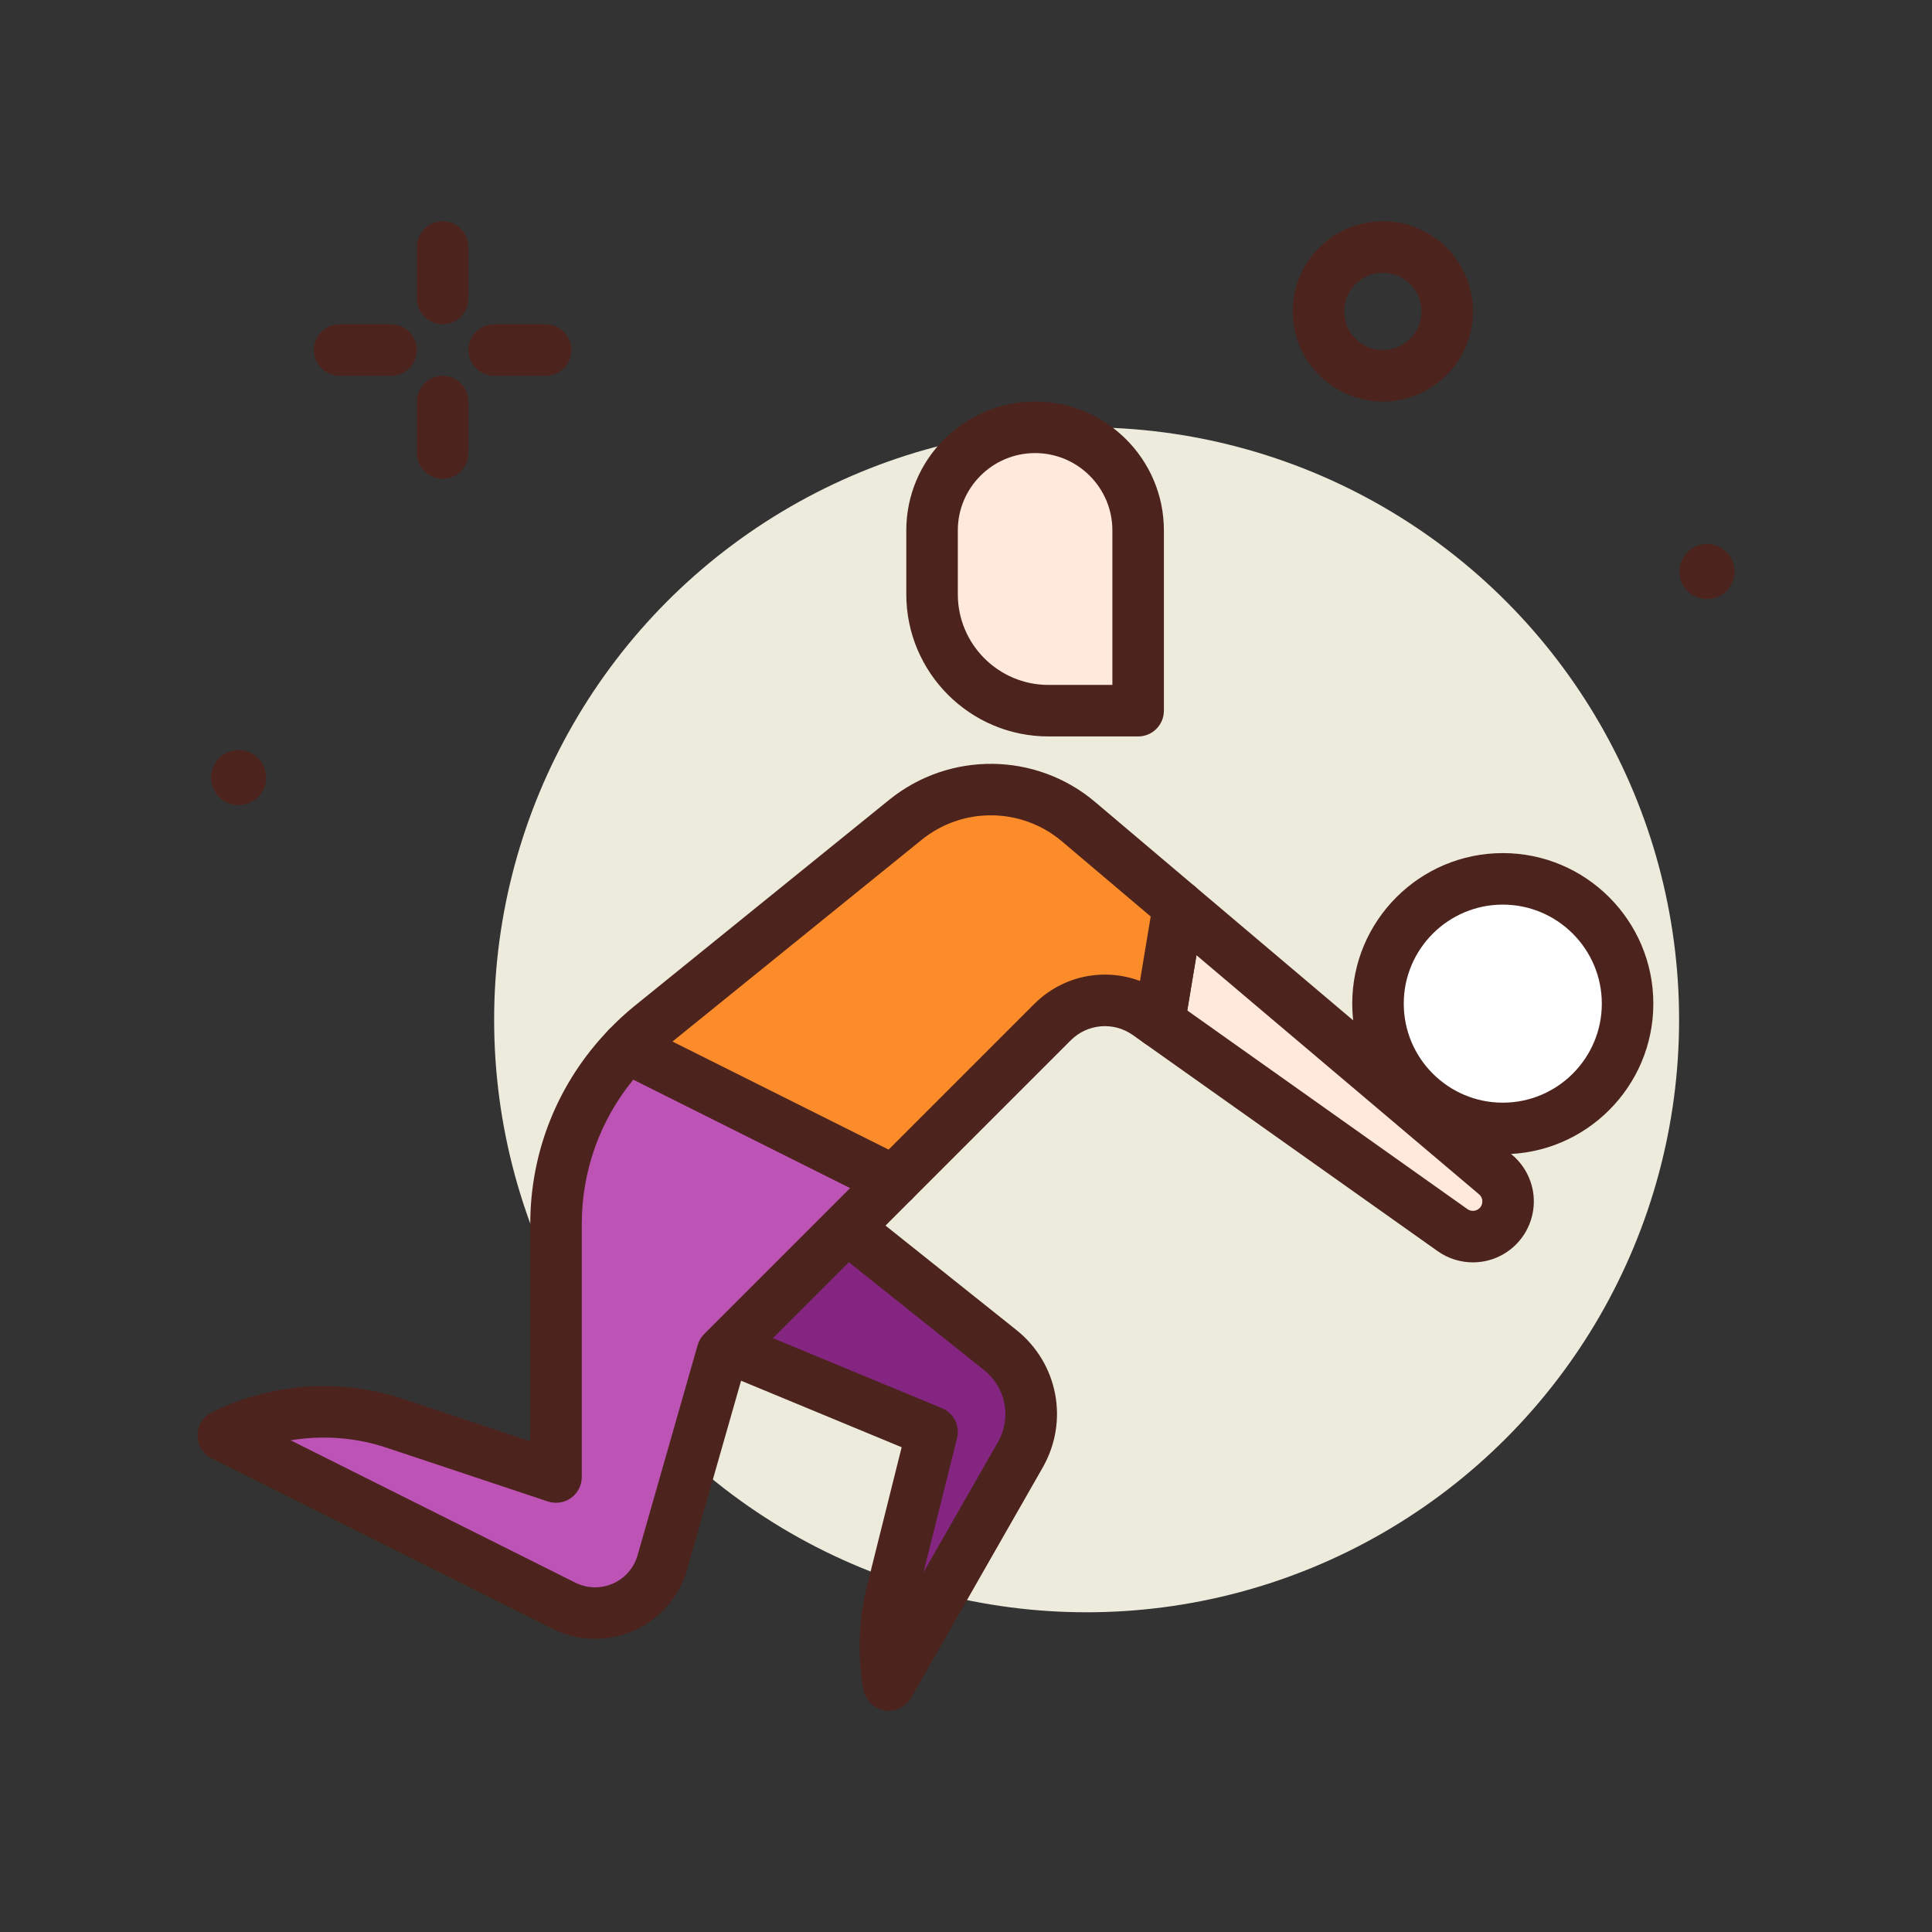 <svg id="beach-volley_x5F_player2" enable-background="new 0 0 300 300" height="512" viewBox="0 0 300 300" width="512" xmlns="http://www.w3.org/2000/svg"><rect x="0" y="0" width="300" height="300" fill="#333333" stroke="none"/><g><circle cx="168.729" cy="158.354" fill="#edebdc" r="92"/><g fill="#4c241d"><path d="m68.729 50.354c-2.211 0-4-1.791-4-4v-8c0-2.209 1.789-4 4-4s4 1.791 4 4v8c0 2.208-1.789 4-4 4z"/><path d="m68.729 74.354c-2.211 0-4-1.791-4-4v-8c0-2.209 1.789-4 4-4s4 1.791 4 4v8c0 2.208-1.789 4-4 4z"/><path d="m60.729 58.354h-8c-2.211 0-4-1.791-4-4s1.789-4 4-4h8c2.211 0 4 1.791 4 4s-1.789 4-4 4z"/><path d="m84.729 58.354h-8c-2.211 0-4-1.791-4-4s1.789-4 4-4h8c2.211 0 4 1.791 4 4s-1.789 4-4 4z"/><path d="m214.729 62.354c-7.719 0-14-6.281-14-14s6.281-14 14-14 14 6.281 14 14-6.281 14-14 14zm0-20c-3.309 0-6 2.691-6 6s2.691 6 6 6 6-2.691 6-6-2.692-6-6-6z"/><circle cx="265.057" cy="88.745" r="4.276"/><circle cx="37.057" cy="120.745" r="4.276"/></g><g><path d="m131.506 190.643 23.801 18.982c4.914 3.919 6.238 10.834 3.12 16.291l-20.418 35.731c-.844-4.809-.668-9.741.516-14.477l6.204-24.816-45.473-18.837z" fill="#842582"/><path d="m138.01 265.646c-.227 0-.457-.02-.688-.059-1.66-.291-2.961-1.59-3.254-3.25-.945-5.395-.75-10.824.578-16.139l5.363-21.471-42.285-17.518c-1.504-.623-2.48-2.094-2.469-3.721s1.004-3.086 2.516-3.689l32.25-12.873c1.332-.537 2.852-.311 3.977.588l23.801 18.982c6.5 5.184 8.227 14.186 4.102 21.402l-20.418 35.73c-.719 1.263-2.055 2.018-3.473 2.018zm-28.137-62.062 36.387 15.074c1.832.758 2.828 2.742 2.348 4.666l-5.203 20.818 11.551-20.211c2.152-3.77 1.254-8.471-2.145-11.18l-21.98-17.533z" fill="#4c241d"/></g><g><circle cx="233.352" cy="155.845" fill="#fff" r="19.377"/><path d="m233.354 179.223c-12.891 0-23.379-10.486-23.379-23.377s10.488-23.377 23.379-23.377 23.375 10.486 23.375 23.377-10.485 23.377-23.375 23.377zm0-38.754c-8.48 0-15.379 6.898-15.379 15.377s6.898 15.377 15.379 15.377c8.477 0 15.375-6.898 15.375-15.377s-6.899-15.377-15.375-15.377z" fill="#4c241d"/></g><g><path d="m176.729 110.354h-13.926c-9.982 0-18.074-8.092-18.074-18.074v-9.926c0-8.837 7.163-16 16-16 8.837 0 16 7.163 16 16z" fill="#ffe8dc"/><path d="m176.729 114.354h-13.926c-12.172 0-22.074-9.902-22.074-22.074v-9.926c0-11.027 8.973-20 20-20s20 8.973 20 20v28c0 2.208-1.789 4-4 4zm-16-44c-6.617 0-12 5.383-12 12v9.926c0 7.76 6.312 14.074 14.074 14.074h9.926v-24c0-6.618-5.383-12-12-12z" fill="#4c241d"/></g><g><path d="m86.338 190.06v39.292l-25.052-8.351c-8.773-2.924-18.348-2.244-26.619 1.892l52.87 26.435c6.09 3.045 13.448-.192 15.319-6.739l9.318-32.614 26.6-26.6-41.377-20.689c-7.041 7.312-11.059 17.099-11.059 27.374z" fill="#bd53b5"/><path d="m92.397 254.48c-2.277 0-4.551-.525-6.648-1.574l-52.871-26.436c-1.355-.678-2.211-2.062-2.211-3.578s.855-2.9 2.211-3.578c9.16-4.574 19.973-5.34 29.672-2.107l19.789 6.596v-33.742c0-11.289 4.324-21.996 12.18-30.148 1.211-1.262 3.105-1.578 4.668-.803l41.375 20.688c1.148.576 1.953 1.668 2.16 2.938s-.211 2.561-1.121 3.469l-25.863 25.867-9.035 31.619c-1.223 4.268-4.25 7.742-8.312 9.527-1.92.843-3.959 1.262-5.994 1.262zm-47.262-30.826 44.191 22.096c1.836.916 3.957.977 5.84.145 1.879-.826 3.277-2.432 3.84-4.404l9.32-32.615c.188-.652.539-1.248 1.02-1.729l22.672-22.676-33.672-16.836c-5.184 6.328-8.008 14.188-8.008 22.426v39.291c0 1.285-.617 2.492-1.66 3.244-1.047.754-2.387.953-3.605.551l-25.055-8.35c-4.797-1.602-9.942-1.969-14.883-1.143z" fill="#4c241d"/></g><g><path d="m232.241 182.392-49.241-41.665-2.999 17.993 45.553 32.296c1.753 1.243 4.071 1.342 5.924.254 3.246-1.905 3.636-6.447.763-8.878z" fill="#ffe8dc"/><path d="m228.717 196.02c-1.926 0-3.844-.584-5.477-1.74l-45.551-32.295c-1.25-.887-1.887-2.41-1.633-3.92l2.996-17.994c.234-1.42 1.215-2.604 2.566-3.1 1.344-.492 2.863-.229 3.961.703l49.242 41.666c2.34 1.979 3.582 4.98 3.316 8.031-.262 3.053-1.996 5.799-4.637 7.348-1.474.869-3.131 1.301-4.783 1.301zm-44.359-39.114 43.508 30.846c.469.332 1.094.359 1.586.068.57-.332.695-.854.719-1.133.023-.281-.012-.816-.512-1.24 0 0 0 0 0-.002l-43.871-37.119z" fill="#4c241d"/></g><g><path d="m167.469 127.585c-7.724-6.535-19.002-6.658-26.866-.292l-39.623 32.076c-1.275 1.032-2.459 2.15-3.584 3.318l41.377 20.689 24.655-24.655c3.971-3.971 10.227-4.5 14.809-1.252l1.765 1.251 2.998-17.993z" fill="#fc8c29"/><path d="m138.772 187.375c-.609 0-1.219-.139-1.789-.422l-41.375-20.688c-1.137-.568-1.938-1.645-2.152-2.896-.215-1.254.176-2.535 1.055-3.451 1.328-1.385 2.621-2.58 3.953-3.658l39.625-32.076c9.352-7.564 22.793-7.414 31.961.348l15.531 13.143c1.078.91 1.594 2.318 1.363 3.709l-2.996 17.994c-.227 1.359-1.137 2.508-2.406 3.037-1.277.527-2.727.367-3.852-.43l-1.766-1.252c-3.004-2.131-7.066-1.787-9.668.818l-24.656 24.652c-.77.768-1.793 1.172-2.828 1.172zm-34.348-25.646 33.559 16.779 22.617-22.615c4.398-4.396 10.816-5.67 16.414-3.568l1.664-10.012-13.793-11.676c-6.25-5.285-15.395-5.393-21.766-.234z" fill="#4c241d"/></g></g></svg>